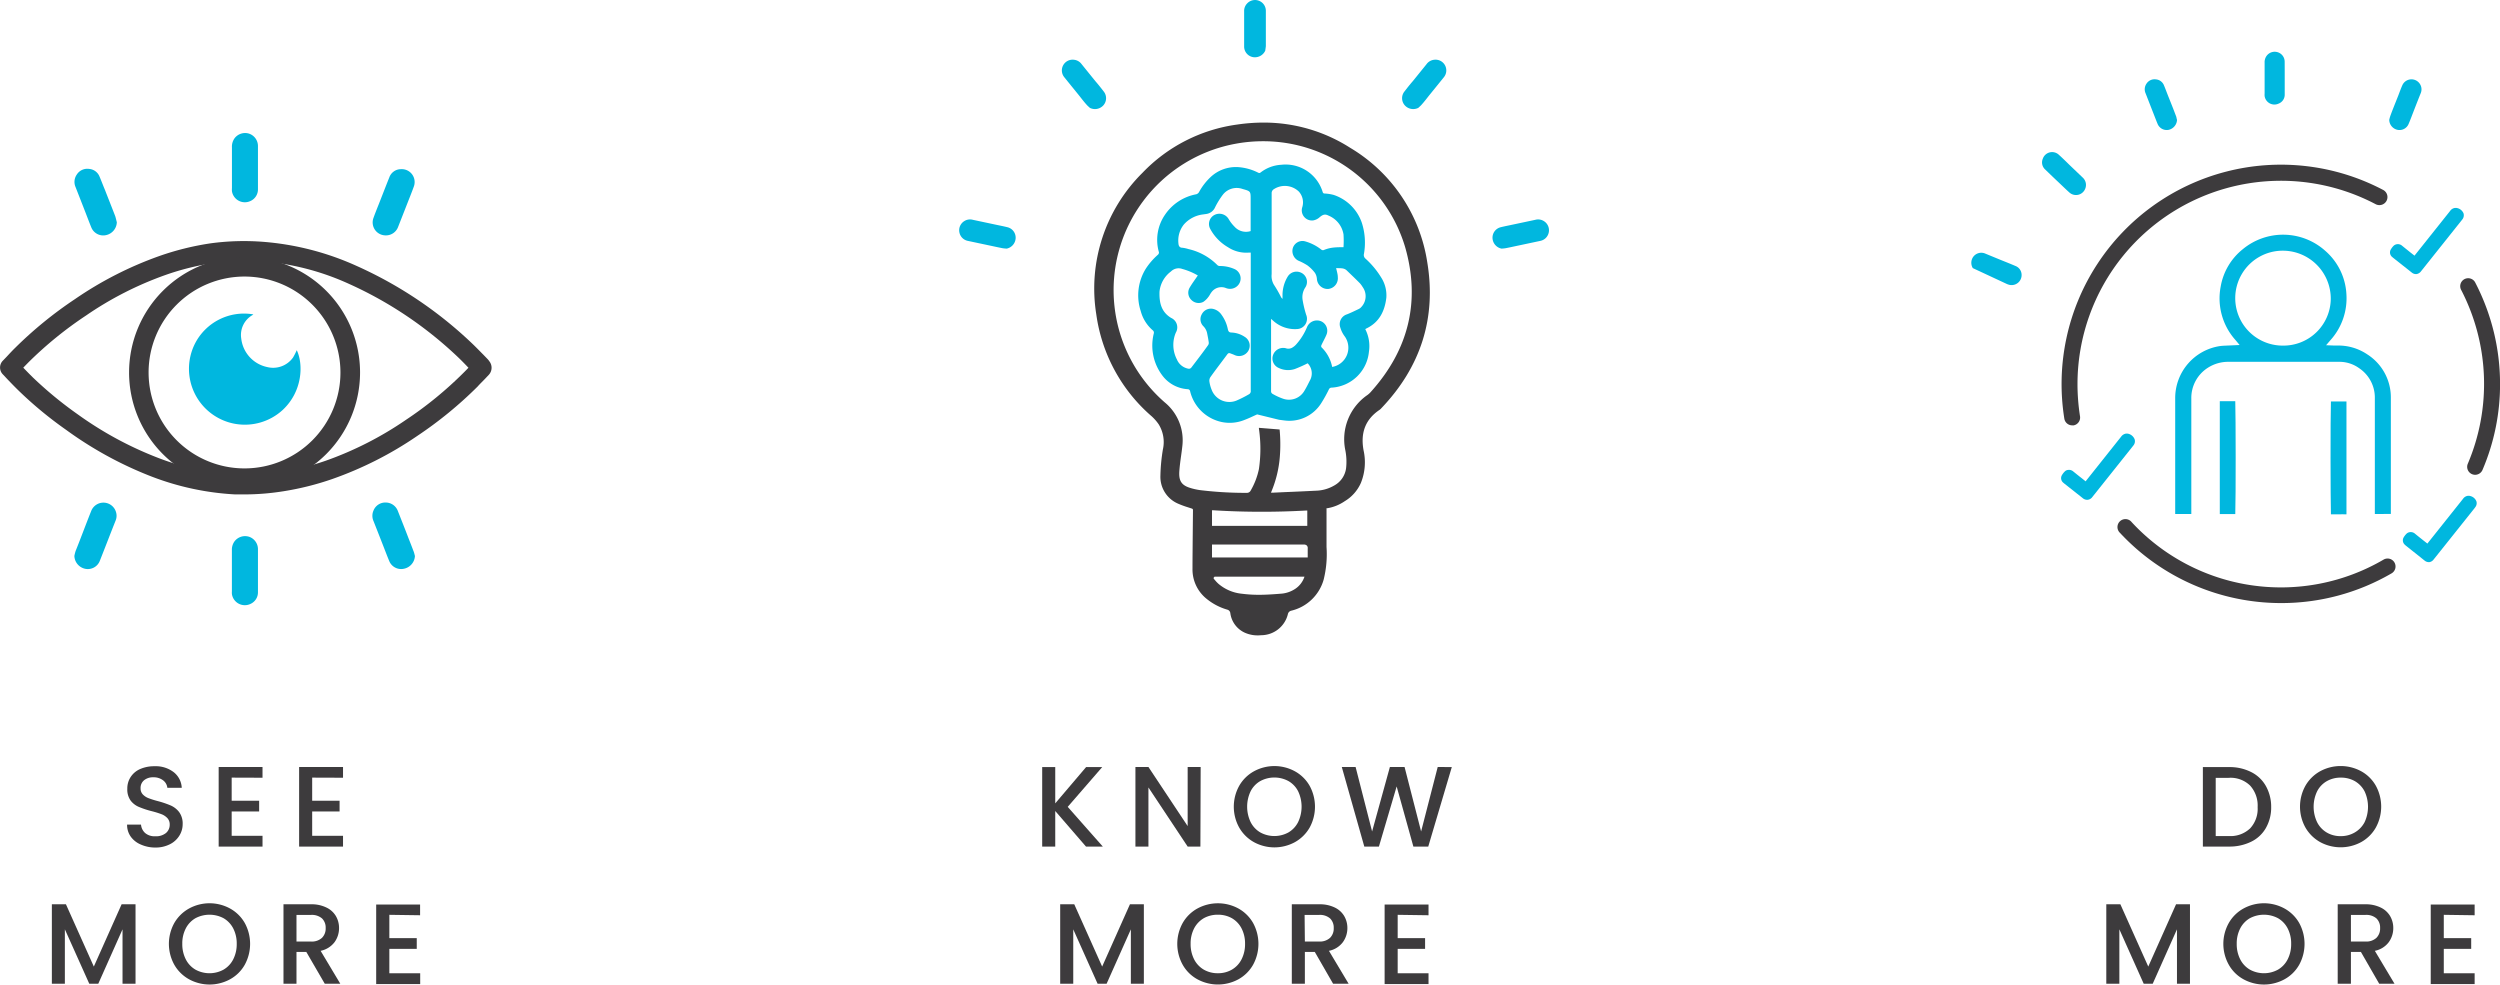 <svg xmlns="http://www.w3.org/2000/svg" width="465.2" height="183.2" viewBox="0 0 465.2 183.2"><defs><style>.a{fill:#3d3b3d;}.b{fill:#00b7df;}</style></defs><path class="a" d="M26.2,157.15a4.38,4.38,0,0,1-1.87-1.47,3.74,3.74,0,0,1-.68-2.24h2.59A2.36,2.36,0,0,0,27,155a2.66,2.66,0,0,0,1.88.61,2.93,2.93,0,0,0,2-.6,2,2,0,0,0,.7-1.57,1.71,1.71,0,0,0-.44-1.21,2.93,2.93,0,0,0-1.08-.72,16.1,16.1,0,0,0-1.8-.56,16.61,16.61,0,0,1-2.35-.77A3.8,3.8,0,0,1,24.33,149a3.5,3.5,0,0,1-.64-2.21,3.89,3.89,0,0,1,.64-2.23,4,4,0,0,1,1.78-1.47,6.54,6.54,0,0,1,2.66-.51,5.5,5.5,0,0,1,3.52,1.08,3.93,3.93,0,0,1,1.53,2.94H31.14a2,2,0,0,0-.77-1.38,2.86,2.86,0,0,0-1.85-.58,2.59,2.59,0,0,0-1.7.54,1.84,1.84,0,0,0-.66,1.53,1.57,1.57,0,0,0,.41,1.11,2.85,2.85,0,0,0,1.06.7,16.1,16.1,0,0,0,1.74.55,17.7,17.7,0,0,1,2.39.81,4,4,0,0,1,1.58,1.24,3.6,3.6,0,0,1,.65,2.25,4,4,0,0,1-.61,2.12,4.33,4.33,0,0,1-1.77,1.61,5.85,5.85,0,0,1-2.73.61A6.57,6.57,0,0,1,26.2,157.15Z"></path><path class="a" d="M43.11,144.7V149h5.11v2H43.11v4.53h5.74v2H40.69V142.72h8.16v2Z"></path><path class="a" d="M58.09,144.7V149h5.1v2h-5.1v4.53h5.74v2H55.66V142.72h8.17v2Z"></path><path class="a" d="M25.22,168.27v14.78H22.8V172.93l-4.51,10.12H16.61l-4.54-10.12v10.12H9.65V168.27h2.62l5.19,11.59,5.17-11.59Z"></path><path class="a" d="M35.19,182.23a7.13,7.13,0,0,1-2.75-2.7,8,8,0,0,1,0-7.79,7.18,7.18,0,0,1,2.75-2.69,7.95,7.95,0,0,1,7.61,0,7.08,7.08,0,0,1,2.74,2.69,8.09,8.09,0,0,1,0,7.79,7,7,0,0,1-2.74,2.7,7.95,7.95,0,0,1-7.61,0Zm6.41-1.8a4.64,4.64,0,0,0,1.8-1.92,6.18,6.18,0,0,0,.65-2.88,6.1,6.1,0,0,0-.65-2.87,4.65,4.65,0,0,0-1.8-1.9,5.59,5.59,0,0,0-5.23,0,4.65,4.65,0,0,0-1.8,1.9,6.1,6.1,0,0,0-.65,2.87,6.18,6.18,0,0,0,.65,2.88,4.64,4.64,0,0,0,1.8,1.92,5.44,5.44,0,0,0,5.23,0Z"></path><path class="a" d="M60.43,183.05,57,177.14H55.17v5.91H52.75V168.27h5.1a6.26,6.26,0,0,1,2.88.6,4.05,4.05,0,0,1,1.77,1.59,4.35,4.35,0,0,1,.59,2.23,4.43,4.43,0,0,1-.84,2.63,4.34,4.34,0,0,1-2.59,1.61l3.66,6.12Zm-5.26-7.85h2.68a2.81,2.81,0,0,0,2.06-.68,2.44,2.44,0,0,0,.69-1.83,2.37,2.37,0,0,0-.68-1.79,2.89,2.89,0,0,0-2.07-.65H55.17Z"></path><path class="a" d="M72.45,170.23v4.34h5.1v2h-5.1v4.54h5.74v2H70v-14.8h8.17v2Z"></path><path class="b" d="M77.21,103.46a2.55,2.55,0,0,1-2,2.36,2.39,2.39,0,0,1-2.78-1.42c-.39-.93-.74-1.87-1.11-2.81q-.9-2.31-1.81-4.61a2.42,2.42,0,0,1,0-2,2.36,2.36,0,0,1,2.28-1.47,2.42,2.42,0,0,1,2.23,1.54c.6,1.53,1.19,3,1.79,4.57.36.94.74,1.87,1.09,2.82C77.06,102.79,77.12,103.13,77.21,103.46Z"></path><path class="b" d="M48,106.18c0,1.32,0,2.65,0,4a2.34,2.34,0,0,1-1.38,2.19,2.43,2.43,0,0,1-3.47-1.85,3.71,3.71,0,0,1,0-.47v-7.7a2.62,2.62,0,0,1,.51-1.64,2.47,2.47,0,0,1,2.72-.82A2.44,2.44,0,0,1,48,102.12C48,103.47,48,104.83,48,106.18Z"></path><path class="b" d="M48,31.21c0,1.32,0,2.64,0,4a2.36,2.36,0,0,1-1.43,2.21,2.43,2.43,0,0,1-3.41-1.84,4.17,4.17,0,0,1,0-.61V27.42a2.67,2.67,0,0,1,.46-1.65,2.45,2.45,0,0,1,2.73-.9A2.43,2.43,0,0,1,48,27.14C48,28.5,48,29.85,48,31.21Z"></path><path class="b" d="M21.74,41.35a2.54,2.54,0,0,1-2,2.4A2.39,2.39,0,0,1,17,42.34c-.41-1-.78-2-1.17-3l-1.77-4.53a2.39,2.39,0,0,1,.21-2.3,2.32,2.32,0,0,1,2.31-1.08,2.28,2.28,0,0,1,1.95,1.45c.35.81.65,1.64,1,2.46.63,1.62,1.28,3.25,1.91,4.88C21.57,40.62,21.64,41,21.74,41.35Z"></path><path class="b" d="M71.73,43.8a2.41,2.41,0,0,1-2.23-3.26c.41-1.15.89-2.29,1.33-3.43.54-1.37,1.06-2.73,1.61-4.09a2.3,2.3,0,0,1,2.18-1.54A2.4,2.4,0,0,1,77,34.73c-.41,1.14-.87,2.26-1.31,3.39l-1.62,4.13A2.41,2.41,0,0,1,71.73,43.8Z"></path><path class="b" d="M13.84,103.44a8.65,8.65,0,0,1,.23-.91c1-2.48,1.92-5,2.9-7.44a2.44,2.44,0,0,1,4.65.32,2.29,2.29,0,0,1-.1,1.44c-1,2.51-1.95,5-2.95,7.52a2.39,2.39,0,0,1-2.81,1.45A2.53,2.53,0,0,1,13.84,103.44Z"></path><path class="b" d="M55.22,65.16c1.25,2.6,1.09,7.62-2.56,11.07A10.4,10.4,0,0,1,36.25,64a10.24,10.24,0,0,1,10.89-5.5,1.73,1.73,0,0,1-.19.15A4.26,4.26,0,0,0,44.89,63a6.13,6.13,0,0,0,4.82,5.3,4.55,4.55,0,0,0,4.81-1.76A12.06,12.06,0,0,0,55.22,65.16Z"></path><path class="a" d="M45.74,92c-.67,0-1.34,0-2,0a50.78,50.78,0,0,1-15.6-3.35A69.81,69.81,0,0,1,12.32,80a72.53,72.53,0,0,1-8.78-7.24c-.7-.68-1.39-1.39-2.08-2.11l-.94-1a1.81,1.81,0,0,1,0-2.52l.73-.76c.51-.55,1-1.08,1.53-1.6a74.4,74.4,0,0,1,11.17-9.11,67.5,67.5,0,0,1,15.65-8,51.59,51.59,0,0,1,9.58-2.38A46.24,46.24,0,0,1,49,45a51.92,51.92,0,0,1,17.4,4.5A76.18,76.18,0,0,1,87.94,64c.69.66,1.35,1.35,2,2l.83.86a2.64,2.64,0,0,1,.28.36A1.94,1.94,0,0,1,91,69.7l-.66.7c-.48.51-1,1-1.46,1.52a74.23,74.23,0,0,1-11.27,9.22,67.44,67.44,0,0,1-15.79,8,52.46,52.46,0,0,1-9.06,2.27A46.2,46.2,0,0,1,45.74,92ZM4.33,68.42c.58.6,1.15,1.19,1.74,1.77a71.56,71.56,0,0,0,8.35,6.88,66.48,66.48,0,0,0,15,8.13,47.28,47.28,0,0,0,14.49,3.11,41.39,41.39,0,0,0,8.26-.46,48.94,48.94,0,0,0,8.42-2.11,64.1,64.1,0,0,0,14.94-7.61,70,70,0,0,0,10.73-8.77c.31-.3.61-.62.91-.93-.57-.6-1.14-1.19-1.73-1.76A72.6,72.6,0,0,0,64.91,52.81a48.08,48.08,0,0,0-16.19-4.19,41.57,41.57,0,0,0-9,.33,47.64,47.64,0,0,0-8.9,2.21A63.52,63.52,0,0,0,16,58.72,70.58,70.58,0,0,0,5.33,67.39C5,67.73,4.66,68.07,4.33,68.42Z"></path><path class="a" d="M45.49,90.8A21.49,21.49,0,1,1,67,69.31,21.51,21.51,0,0,1,45.49,90.8Zm0-39.34A17.85,17.85,0,1,0,63.35,69.31,17.87,17.87,0,0,0,45.49,51.46Z"></path><path class="a" d="M418.87,143.65a6.43,6.43,0,0,1,2.75,2.59,7.86,7.86,0,0,1,1,3.95,7.66,7.66,0,0,1-1,3.91,6.32,6.32,0,0,1-2.75,2.54,9.13,9.13,0,0,1-4.13.89h-4.83V142.74h4.83A8.88,8.88,0,0,1,418.87,143.65Zm-.16,10.49a5.35,5.35,0,0,0,1.39-3.95,5.53,5.53,0,0,0-1.39-4,5.2,5.2,0,0,0-4-1.45h-2.41v10.83h2.41A5.3,5.3,0,0,0,418.71,154.14Z"></path><path class="a" d="M431.76,156.71A7.25,7.25,0,0,1,429,154a8,8,0,0,1,0-7.8,7.15,7.15,0,0,1,2.74-2.69,8,8,0,0,1,7.62,0,7,7,0,0,1,2.73,2.69,8.1,8.1,0,0,1,0,7.8,7.08,7.08,0,0,1-2.73,2.7,8,8,0,0,1-7.62,0Zm6.42-1.81A4.77,4.77,0,0,0,440,153a6.78,6.78,0,0,0,0-5.75,4.69,4.69,0,0,0-1.8-1.89,5.18,5.18,0,0,0-2.62-.66,5.11,5.11,0,0,0-2.61.66,4.56,4.56,0,0,0-1.8,1.89,6.68,6.68,0,0,0,0,5.75,4.64,4.64,0,0,0,1.8,1.92,5,5,0,0,0,2.61.67A5.08,5.08,0,0,0,438.18,154.9Z"></path><path class="a" d="M407.51,168.27v14.78h-2.42V172.93l-4.51,10.12H398.9l-4.53-10.12v10.12h-2.43V168.27h2.62l5.19,11.59,5.17-11.59Z"></path><path class="a" d="M417.48,182.23a7,7,0,0,1-2.74-2.7,7.95,7.95,0,0,1,0-7.79,7.08,7.08,0,0,1,2.74-2.69,7.95,7.95,0,0,1,7.61,0,7.08,7.08,0,0,1,2.74,2.69,8.09,8.09,0,0,1,0,7.79,7,7,0,0,1-2.74,2.7,7.95,7.95,0,0,1-7.61,0Zm6.41-1.8a4.64,4.64,0,0,0,1.8-1.92,6.18,6.18,0,0,0,.65-2.88,6.1,6.1,0,0,0-.65-2.87,4.65,4.65,0,0,0-1.8-1.9,5.59,5.59,0,0,0-5.23,0,4.65,4.65,0,0,0-1.8,1.9,6.1,6.1,0,0,0-.65,2.87,6.18,6.18,0,0,0,.65,2.88,4.64,4.64,0,0,0,1.8,1.92,5.44,5.44,0,0,0,5.23,0Z"></path><path class="a" d="M442.72,183.05l-3.4-5.91h-1.86v5.91H435V168.27h5.11a6.32,6.32,0,0,1,2.88.6,4.08,4.08,0,0,1,1.76,1.59,4.35,4.35,0,0,1,.59,2.23,4.43,4.43,0,0,1-.84,2.63,4.28,4.28,0,0,1-2.59,1.61l3.66,6.12Zm-5.26-7.85h2.69a2.79,2.79,0,0,0,2.05-.68,2.44,2.44,0,0,0,.69-1.83,2.37,2.37,0,0,0-.68-1.79,2.86,2.86,0,0,0-2.06-.65h-2.69Z"></path><path class="a" d="M454.74,170.23v4.34h5.1v2h-5.1v4.54h5.74v2h-8.17v-14.8h8.17v2Z"></path><path class="b" d="M425.14,14.56c0,1,0,2,0,3A1.77,1.77,0,0,1,424,19.28a1.84,1.84,0,0,1-2.6-1.4,2.48,2.48,0,0,1,0-.47c0-1.91,0-3.83,0-5.74a2,2,0,0,1,.36-1.26,1.86,1.86,0,0,1,2.08-.69,1.84,1.84,0,0,1,1.29,1.74C425.14,12.49,425.14,13.53,425.14,14.56Z"></path><path class="b" d="M405.1,22.31a2,2,0,0,1-1.51,1.84,1.84,1.84,0,0,1-2.1-1.08c-.31-.74-.59-1.5-.89-2.25l-1.35-3.46a1.84,1.84,0,0,1,.15-1.76,1.78,1.78,0,0,1,1.77-.83,1.76,1.76,0,0,1,1.5,1.11c.26.61.49,1.25.74,1.88.49,1.24,1,2.48,1.46,3.73C405,21.75,405,22,405.1,22.31Z"></path><path class="b" d="M444.59,22.31a1.94,1.94,0,0,0,1.5,1.84,1.83,1.83,0,0,0,2.1-1.08c.32-.74.6-1.5.89-2.25.45-1.16.9-2.31,1.36-3.46a1.84,1.84,0,0,0-.16-1.76,1.86,1.86,0,0,0-3.26.28c-.27.61-.5,1.25-.74,1.88-.49,1.24-1,2.48-1.46,3.73A5.87,5.87,0,0,0,444.59,22.31Z"></path><path class="b" d="M367.1,49.89a1.9,1.9,0,0,1,.15-2.19,1.86,1.86,0,0,1,2.1-.54l2.87,1.18c.94.38,1.88.75,2.81,1.15a1.78,1.78,0,0,1,1.15,1.65A1.86,1.86,0,0,1,373.89,53a3.26,3.26,0,0,1-.44-.15"></path><path class="b" d="M388,35.16a1.84,1.84,0,0,1-2.95.64c-.7-.63-1.37-1.29-2.05-1.93s-1.62-1.54-2.42-2.32a1.76,1.76,0,0,1-.46-2,1.83,1.83,0,0,1,3-.74c.69.62,1.35,1.27,2,1.91l2.45,2.34A1.85,1.85,0,0,1,388,35.16Z"></path><path class="b" d="M449.67,51a1.22,1.22,0,0,1-.87-.27L445.35,48l-.25-.21a1.09,1.09,0,0,1-.2-1.4,3.28,3.28,0,0,1,.48-.63,1.14,1.14,0,0,1,.67-.32,1.18,1.18,0,0,1,.92.28L448.56,47l.74.58a.36.36,0,0,1,.08-.12l6.54-8.21a1.31,1.31,0,0,1,.91-.56h.23a1.67,1.67,0,0,1,1.35,1,1.25,1.25,0,0,1-.12,1,3.33,3.33,0,0,1-.24.32l-7.6,9.54A1.3,1.3,0,0,1,449.67,51Z"></path><path class="b" d="M388.48,93a1.25,1.25,0,0,1-.88-.27L384.15,90l-.25-.21a1.09,1.09,0,0,1-.2-1.4,3,3,0,0,1,.49-.63,1,1,0,0,1,.67-.32,1.2,1.2,0,0,1,.92.28c.52.42,1.05.85,1.58,1.26l.74.59.09-.13,6.53-8.21a1.37,1.37,0,0,1,.92-.55h.22a1.7,1.7,0,0,1,1.35,1.06,1.21,1.21,0,0,1-.12,1,3.55,3.55,0,0,1-.23.31l-7.61,9.55A1.25,1.25,0,0,1,388.48,93Z"></path><path class="b" d="M452.07,104.6a1.25,1.25,0,0,1-.88-.27l-3.45-2.75a2,2,0,0,1-.24-.21,1.09,1.09,0,0,1-.21-1.4,3.33,3.33,0,0,1,.49-.63,1.09,1.09,0,0,1,.67-.32,1.2,1.2,0,0,1,.92.28c.52.43,1.05.85,1.58,1.27l.74.58.09-.12,6.54-8.21a1.31,1.31,0,0,1,.91-.56h.23a1.66,1.66,0,0,1,1.34,1,1.17,1.17,0,0,1-.12,1c-.07.11-.15.21-.23.32-7.56,9.49-7.59,9.52-7.61,9.54A1.21,1.21,0,0,1,452.07,104.6Z"></path><path class="a" d="M385.59,79.15a1.48,1.48,0,0,1-1.46-1.25,40.82,40.82,0,0,1,59.32-42.56A1.48,1.48,0,0,1,442.07,38a37.85,37.85,0,0,0-55.49,33.47,39,39,0,0,0,.47,6,1.48,1.48,0,0,1-1.23,1.69Z"></path><path class="a" d="M424.41,112.22a40.93,40.93,0,0,1-29.92-13.06,1.48,1.48,0,1,1,2.17-2,37.84,37.84,0,0,0,46.83,7,1.48,1.48,0,1,1,1.5,2.55A40.79,40.79,0,0,1,424.41,112.22Z"></path><path class="a" d="M460.57,88.35a1.51,1.51,0,0,1-.58-.12,1.48,1.48,0,0,1-.78-1.94A38,38,0,0,0,458,54a1.48,1.48,0,1,1,2.62-1.37,40.94,40.94,0,0,1,4.59,18.82,40.48,40.48,0,0,1-3.27,16A1.49,1.49,0,0,1,460.57,88.35Z"></path><path class="b" d="M441.91,95.65V74.11A6.58,6.58,0,0,0,439,68.52a6.28,6.28,0,0,0-3.48-1.19H414.83a7,7,0,0,0-4,1.11,6.65,6.65,0,0,0-3.07,5.72q0,4.14,0,8.27V95.64h-3V74a9.79,9.79,0,0,1,8.31-9.6c.41-.06.81-.07,1.22-.09l2.46-.11-.75-.9a11.62,11.62,0,0,1-2.77-10,11.38,11.38,0,0,1,4.11-6.93,11.76,11.76,0,0,1,15.34.3,11.47,11.47,0,0,1,3.94,8.07,11.63,11.63,0,0,1-3,8.59l-.78.91,1.53.06h.53a9.61,9.61,0,0,1,5.6,1.64A9.49,9.49,0,0,1,444.89,74c0,4,0,11.19,0,16.93v4.7Zm-17-49a8.83,8.83,0,0,0-.29,17.66h.17a8.8,8.8,0,0,0,8.92-8.66,8.93,8.93,0,0,0-8.77-9Z"></path><path class="b" d="M413.06,95.66v-21h2.88c.09,2.77.11,18,0,21Z"></path><path class="b" d="M434.92,95.71c-.43,0-.84,0-1.18,0-.08-2.69-.11-17.92,0-21h2.89v21C436.24,95.68,435.66,95.71,434.92,95.71Z"></path><path class="a" d="M202.08,157.53l-5.72-6.62v6.62h-2.43V142.74h2.43v6.75l5.74-6.75h3l-6.42,7.4,6.53,7.39Z"></path><path class="a" d="M223.37,157.53H221l-7.3-11v11h-2.42V142.72h2.42l7.3,11v-11h2.42Z"></path><path class="a" d="M233.34,156.71a7.18,7.18,0,0,1-2.74-2.7,8,8,0,0,1,0-7.8,7.08,7.08,0,0,1,2.74-2.69,7.95,7.95,0,0,1,7.61,0,7.08,7.08,0,0,1,2.74,2.69,8.1,8.1,0,0,1,0,7.8,7.18,7.18,0,0,1-2.74,2.7,7.95,7.95,0,0,1-7.61,0Zm6.41-1.81a4.64,4.64,0,0,0,1.8-1.92,6.68,6.68,0,0,0,0-5.75,4.56,4.56,0,0,0-1.8-1.89,5.51,5.51,0,0,0-5.23,0,4.56,4.56,0,0,0-1.8,1.89,6.68,6.68,0,0,0,0,5.75,4.64,4.64,0,0,0,1.8,1.92,5.44,5.44,0,0,0,5.23,0Z"></path><path class="a" d="M270.15,142.74l-4.38,14.79H263l-3.11-11.19-3.3,11.19-2.72,0-4.19-14.81h2.57l3.07,12,3.31-12h2.73l3.08,12,3.09-12Z"></path><path class="a" d="M212.85,168.27v14.78h-2.42V172.93l-4.51,10.12h-1.68l-4.53-10.12v10.12h-2.43V168.27h2.62l5.19,11.59,5.17-11.59Z"></path><path class="a" d="M222.82,182.23a7,7,0,0,1-2.74-2.7,8,8,0,0,1,0-7.79,7.08,7.08,0,0,1,2.74-2.69,8,8,0,0,1,7.62,0,7.12,7.12,0,0,1,2.73,2.69,8.09,8.09,0,0,1,0,7.79,7.08,7.08,0,0,1-2.73,2.7,8,8,0,0,1-7.62,0Zm6.41-1.8a4.64,4.64,0,0,0,1.8-1.92,6.18,6.18,0,0,0,.65-2.88,6.1,6.1,0,0,0-.65-2.87,4.65,4.65,0,0,0-1.8-1.9,5.21,5.21,0,0,0-2.61-.65,5.27,5.27,0,0,0-2.62.65,4.71,4.71,0,0,0-1.8,1.9,6.1,6.1,0,0,0-.65,2.87,6.18,6.18,0,0,0,.65,2.88,4.7,4.7,0,0,0,1.8,1.92,5.18,5.18,0,0,0,2.62.67A5.12,5.12,0,0,0,229.23,180.43Z"></path><path class="a" d="M248.06,183.05l-3.4-5.91h-1.85v5.91h-2.43V168.27h5.11a6.32,6.32,0,0,1,2.88.6,4.08,4.08,0,0,1,1.76,1.59,4.35,4.35,0,0,1,.59,2.23,4.43,4.43,0,0,1-.84,2.63,4.28,4.28,0,0,1-2.59,1.61l3.66,6.12Zm-5.25-7.85h2.68a2.79,2.79,0,0,0,2-.68,2.44,2.44,0,0,0,.69-1.83,2.37,2.37,0,0,0-.68-1.79,2.85,2.85,0,0,0-2.06-.65h-2.68Z"></path><path class="a" d="M260.08,170.23v4.34h5.1v2h-5.1v4.54h5.74v2h-8.17v-14.8h8.17v2Z"></path><path class="a" d="M234.2,118.23a5.86,5.86,0,0,1-2.55-.49,4.67,4.67,0,0,1-2.71-3.63.76.76,0,0,0-.58-.67,10.81,10.81,0,0,1-3.82-2,7,7,0,0,1-2.64-5.62c0-2.39.09-11,.09-11l-.13-.16-.86-.28a17,17,0,0,1-1.74-.64,5.43,5.43,0,0,1-3.33-5.25,33.82,33.82,0,0,1,.46-4.85,6.27,6.27,0,0,0-.8-4.71,8.59,8.59,0,0,0-1.28-1.46A30.6,30.6,0,0,1,204,58.51a30.32,30.32,0,0,1,8.58-26.34,30,30,0,0,1,17.68-9,33.77,33.77,0,0,1,4.87-.36,29.81,29.81,0,0,1,16.14,4.71,30.06,30.06,0,0,1,14.32,21.31c1.7,10.28-1.18,19.41-8.54,27.12a1.83,1.83,0,0,1-.32.3c-2.63,1.76-3.6,4.23-3,7.54a10.23,10.23,0,0,1-.5,6.08,7.48,7.48,0,0,1-3,3.39A8.06,8.06,0,0,1,247,94.57l-.16,0v2.32c0,1.64,0,3.27,0,4.89a19.67,19.67,0,0,1-.53,6.06,8.24,8.24,0,0,1-6,5.79.83.83,0,0,0-.66.65,5.13,5.13,0,0,1-4.91,3.92Zm-8.39-10.69.06.17.26.3a5.54,5.54,0,0,0,.63.65,7.89,7.89,0,0,0,4.31,1.82,24.63,24.63,0,0,0,3.2.2c1.16,0,2.41-.07,4-.2a5.48,5.48,0,0,0,2.88-1,4.33,4.33,0,0,0,1.49-1.91l.1-.26H226Zm-.28-3.81h17.81v-.65c0-.32,0-.64,0-1a.7.7,0,0,0-.16-.56.77.77,0,0,0-.59-.19H225.53Zm0-5.87h17.73V95l-.2,0c-2.73.15-5.51.23-8.26.23-3,0-6-.09-9.07-.28h-.2ZM235,26.28a28,28,0,0,0-5.14.48,27.69,27.69,0,0,0-13.12,48.12A9.12,9.12,0,0,1,220,83.09c-.06.57-.14,1.15-.22,1.72-.13.93-.26,1.9-.33,2.85-.13,1.83.41,2.65,2.08,3.15a11.9,11.9,0,0,0,1.76.39,69.72,69.72,0,0,0,8,.51l.69,0a.78.78,0,0,0,.75-.43,13.55,13.55,0,0,0,1.53-4,26,26,0,0,0,0-7.52l0-.15,3.85.31a29.18,29.18,0,0,1,.05,4.94,21,21,0,0,1-1.56,6.57l-.1.24.54,0,1.91-.09q3-.12,5.9-.27a7.13,7.13,0,0,0,3.48-1,4.3,4.3,0,0,0,2.15-3.18,11,11,0,0,0-.14-3.34,10,10,0,0,1,4-10.21l.13-.09a4.14,4.14,0,0,0,.5-.44c7.21-7.94,9.39-17.07,6.48-27.13A27.55,27.55,0,0,0,235,26.28Z"></path><path class="b" d="M257,51.62a15.77,15.77,0,0,0-2.94-3.52.87.87,0,0,1-.26-.84,12,12,0,0,0-.4-5.83,8.31,8.31,0,0,0-5.23-5.16,8.21,8.21,0,0,0-1.66-.26c-.22,0-.32-.07-.39-.29a7.21,7.21,0,0,0-7.7-5.06,6.88,6.88,0,0,0-3.84,1.43c-.2.16-.34.11-.54,0a9.73,9.73,0,0,0-3.75-1,6.89,6.89,0,0,0-5,1.84,11.23,11.23,0,0,0-2.19,2.84.9.9,0,0,1-.5.38,9,9,0,0,0-5.81,3.8,8.25,8.25,0,0,0-1.13,7,.56.56,0,0,1-.18.44A12.57,12.57,0,0,0,213.21,50a9.41,9.41,0,0,0-.94,7.89,7.11,7.11,0,0,0,2.22,3.56.56.56,0,0,1,.2.63,9.25,9.25,0,0,0,1.59,7.78A6.38,6.38,0,0,0,221,72.42a.46.46,0,0,1,.46.4,7.69,7.69,0,0,0,5.88,5.71,7.32,7.32,0,0,0,4.31-.42c.75-.28,1.47-.64,2.28-1l4.07,1,1.08.14A7,7,0,0,0,245.87,75a25.32,25.32,0,0,0,1.39-2.5.56.56,0,0,1,.55-.37,7.39,7.39,0,0,0,6.92-6.67,6.9,6.9,0,0,0-.68-4.21,1.35,1.35,0,0,1,.21-.13c2.4-1.15,3.42-3.23,3.71-5.73A6.13,6.13,0,0,0,257,51.62ZM232.4,73.37a22,22,0,0,1-2.27,1.15,3.52,3.52,0,0,1-4.67-2,6.26,6.26,0,0,1-.42-1.58,1.18,1.18,0,0,1,.21-.79c1-1.41,2.07-2.79,3.1-4.18.16-.22.31-.33.58-.22s.51.18.76.3a2,2,0,0,0,2.58-.74,1.91,1.91,0,0,0-.64-2.62,4.76,4.76,0,0,0-2.44-.81c-.46,0-.61-.18-.71-.6a6.82,6.82,0,0,0-1.16-2.68,2.59,2.59,0,0,0-1.68-1.14,1.9,1.9,0,0,0-2,1,1.84,1.84,0,0,0,.25,2.21,2.56,2.56,0,0,1,.75,1.43c.11.55.22,1.1.29,1.66a.73.73,0,0,1-.13.47c-1,1.41-2.09,2.82-3.15,4.21a.57.57,0,0,1-.45.18A2.87,2.87,0,0,1,219,66.89a5.84,5.84,0,0,1-.2-5,1.92,1.92,0,0,0-.87-2.73c-1.88-1.13-2.23-2.9-2.17-4.88a5.34,5.34,0,0,1,2.14-3.77,2,2,0,0,1,2.11-.46,11.75,11.75,0,0,1,2.88,1.21c-.55.81-1.1,1.54-1.55,2.32a1.86,1.86,0,0,0,.36,2.24,1.89,1.89,0,0,0,2.2.36,3.66,3.66,0,0,0,.92-.88c.24-.28.39-.65.62-.93a2.27,2.27,0,0,1,2.68-.77,2,2,0,0,0,2-.28,1.91,1.91,0,0,0-.33-3.22,6.65,6.65,0,0,0-2.82-.6.67.67,0,0,1-.42-.15,11,11,0,0,0-5.39-3,6.65,6.65,0,0,0-1.14-.25c-.55,0-.71-.37-.74-.83a4.79,4.79,0,0,1,1-3.48,5.65,5.65,0,0,1,3.52-1.88l.65-.09a2.12,2.12,0,0,0,1.67-1.28,14.82,14.82,0,0,1,1.43-2.31,3.26,3.26,0,0,1,3.68-1.06c1.49.42,1.49.41,1.49,1.93V43a2.86,2.86,0,0,1-3-.82,7,7,0,0,1-1.06-1.36,2,2,0,0,0-2.64-.84,1.9,1.9,0,0,0-.82,2.61A8.71,8.71,0,0,0,228.5,46a6.18,6.18,0,0,0,3.93,1c.08,0,.17,0,.31,0v.47q0,12.61,0,25.24A.65.65,0,0,1,232.4,73.37Zm20.92-16.25a1.4,1.4,0,0,1-.47.37c-.73.35-1.46.71-2.2,1A1.91,1.91,0,0,0,249.42,61a5,5,0,0,0,.79,1.57,3.63,3.63,0,0,1-2.32,5.71,7,7,0,0,0-2-3.67.44.44,0,0,1,0-.39c.29-.63.64-1.23.91-1.87a1.92,1.92,0,0,0-1-2.58,2,2,0,0,0-2.59,1.1,11.2,11.2,0,0,1-2,3.2,3,3,0,0,1-.84.67,1.47,1.47,0,0,1-.94.11,2,2,0,0,0-2.5,1.11,1.91,1.91,0,0,0,1,2.5,4,4,0,0,0,3,.21,24.94,24.94,0,0,0,2.4-1.07,2.69,2.69,0,0,1,.52,3c-.36.69-.69,1.4-1.1,2.07a3.31,3.31,0,0,1-4,1.52,10.89,10.89,0,0,1-2-.93.54.54,0,0,1-.23-.41q0-6.69,0-13.37a.43.43,0,0,1,0-.14l.35.3a6,6,0,0,0,4.5,1.59,1.91,1.91,0,0,0,1.68-2.66,19.59,19.59,0,0,1-.67-2.82,3.25,3.25,0,0,1,.52-2.27,1.89,1.89,0,0,0-.94-2.8,1.93,1.93,0,0,0-2.3.72A6.64,6.64,0,0,0,238.65,55c0,.18,0,.35,0,.62a2.4,2.4,0,0,1-.26-.3A22,22,0,0,0,237.06,53a3.2,3.2,0,0,1-.43-2c0-5,0-10,0-15a.86.86,0,0,1,.43-.81,3.75,3.75,0,0,1,4.62.45,3,3,0,0,1,.65,2.91,1.89,1.89,0,0,0,2,2.47,2.4,2.4,0,0,0,1.21-.58c.59-.5,1-.67,1.67-.32A4.57,4.57,0,0,1,250,43.62,18.59,18.59,0,0,1,250,46c-.73,0-1.46,0-2.19.11a6.43,6.43,0,0,0-1.41.39.48.48,0,0,1-.54-.06,8.61,8.61,0,0,0-3.08-1.55,1.88,1.88,0,0,0-2.19,1.21,2,2,0,0,0,1,2.4,11.27,11.27,0,0,1,1.69.88,7.09,7.09,0,0,1,1.4,1.39,2.4,2.4,0,0,1,.37,1.13,2,2,0,0,0,2.1,1.87,2,2,0,0,0,1.79-2.2c0-.54-.19-1.08-.31-1.69.7.07,1.43-.1,2,.47.81.78,1.63,1.56,2.42,2.36a4.48,4.48,0,0,1,.51.7A2.91,2.91,0,0,1,253.32,57.12Z"></path><path class="b" d="M235.44,9.42a2.12,2.12,0,0,1-2.22,1.22,2,2,0,0,1-1.71-1.94c0-.83,0-1.66,0-2.49,0-1.37,0-2.73,0-4.09A2,2,0,0,1,232.11.6a2,2,0,0,1,2.2-.44A2,2,0,0,1,235.55,2V6.08c0,.83,0,1.66,0,2.49C235.53,8.85,235.47,9.14,235.44,9.42Z"></path><path class="b" d="M263.92,20.07a2.11,2.11,0,0,1-2.49-.44,2,2,0,0,1-.11-2.58c.51-.66,1-1.29,1.57-1.94l2.57-3.18a2,2,0,0,1,1.42-.81,2,2,0,0,1,1.78,3.27l-2.55,3.15c-.53.65-1,1.3-1.58,1.94C264.35,19.69,264.13,19.87,263.92,20.07Z"></path><path class="b" d="M279.39,46.26a2.09,2.09,0,0,1-1.66-1.9,2,2,0,0,1,1.53-2.08c.81-.2,1.62-.35,2.44-.53l4-.85a2,2,0,0,1,1.61.26,2,2,0,0,1,.89,2.06,2,2,0,0,1-1.56,1.6l-4,.85c-.81.17-1.62.35-2.44.51A5.83,5.83,0,0,1,279.39,46.26Z"></path><path class="b" d="M202.8,20.07a2.11,2.11,0,0,0,2.49-.44,2,2,0,0,0,.11-2.58c-.51-.66-1-1.29-1.57-1.94l-2.57-3.18a2,2,0,0,0-1.42-.81,2,2,0,0,0-1.78,3.27c.85,1.06,1.7,2.1,2.55,3.15.53.65,1,1.3,1.58,1.94C202.37,19.69,202.59,19.87,202.8,20.07Z"></path><path class="b" d="M187.34,46.26a2.09,2.09,0,0,0,1.65-1.9,2,2,0,0,0-1.53-2.08c-.81-.2-1.62-.35-2.44-.53l-4-.85a2,2,0,0,0-1.61.26,2,2,0,0,0-.89,2.06,2,2,0,0,0,1.56,1.6l4,.85c.81.17,1.62.35,2.44.51A5.83,5.83,0,0,0,187.34,46.26Z"></path></svg>